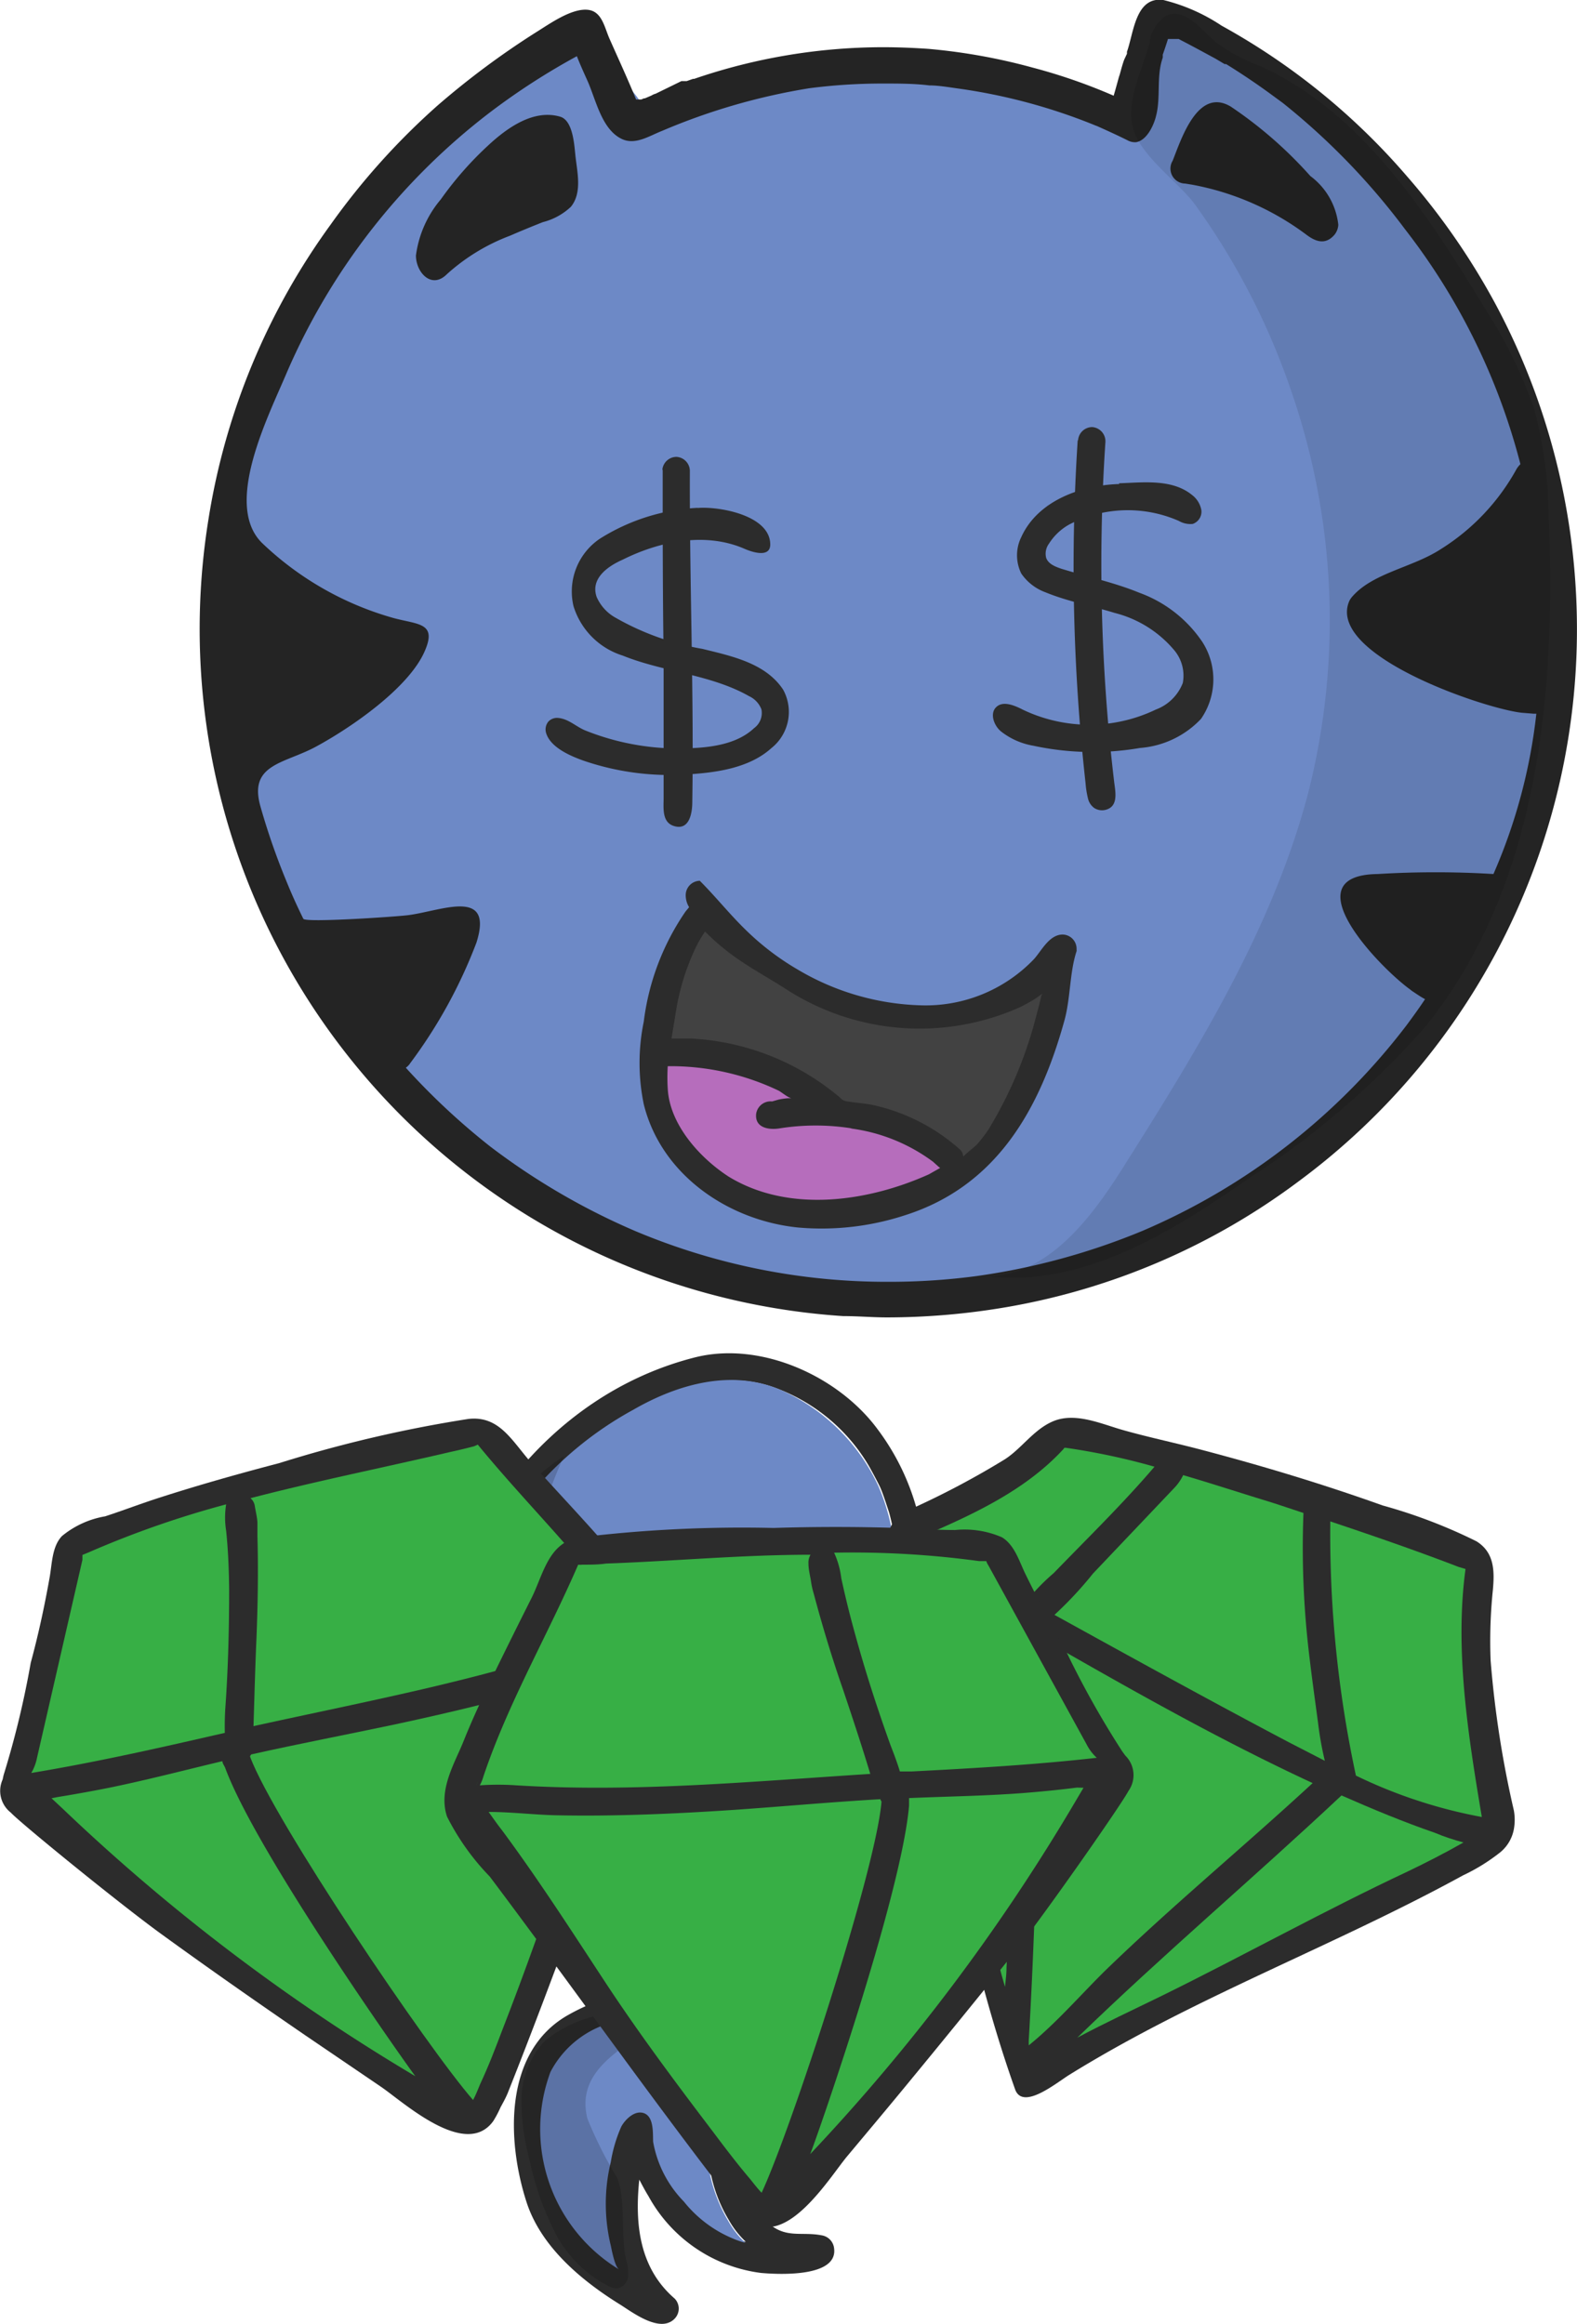 <svg xmlns="http://www.w3.org/2000/svg" viewBox="0 0 84.17 124.05"><defs><style>.cls-1{fill:#2c2c2c;}.cls-2{fill:#6d89c6;}.cls-3{opacity:0.17;}.cls-4{fill:#37af45;}.cls-5{fill:#242424;}.cls-6{opacity:0.1;}.cls-7{fill:#424242;}.cls-8{fill:#b66dbc;}</style></defs><title>Diamondsv1</title><g id="Layer_2" data-name="Layer 2"><g id="Layer_1-2" data-name="Layer 1"><path class="cls-1" d="M24.21,102.75c.2.75,1.52,6.21,3.07,5.31a2.81,2.81,0,0,0,.79-1.71c.67-6.37,7.77-9.09,12.76-11.43,3.1-1.46,6.44-3.26,7.72-6.65a12.93,12.93,0,0,0,.71-6.1,12.68,12.68,0,0,0-2.42-5.87c-2.08-2.82-6.19-4.7-9.69-3.85-8,2-13.43,9.5-14.33,17.46A33.59,33.59,0,0,0,24.21,102.75ZM23.86,92.5A13.58,13.58,0,0,1,24,90.81a25.82,25.82,0,0,1,.74-3.47c.92-3.1,2.11-6.31,4.55-8.54.37-.34.74-.69,1.13-1s.9-.64,1.36-.94.87-.64,1.33-.93.88-.53,1.33-.79c2.14-1.22,4.49-1.93,6.91-1.06a9.64,9.64,0,0,1,5.06,4.24c.19.34.37.68.53,1s.35.93.51,1.41a8.72,8.72,0,0,1,.27,1.35c0,.33.07.67.09,1a8.54,8.54,0,0,1,0,1.43,21.74,21.74,0,0,1-1,3.35,7.5,7.5,0,0,1-3.74,4c-.42.25-.86.49-1.3.71-.91.44-1.84.86-2.74,1.31-3.59,1.79-7.49,3.57-10.08,6.77A10.34,10.34,0,0,0,28,102c-.24.44-.48.88-.68,1.34a9.2,9.2,0,0,0-.55,1.55c0,.14-.07.29-.1.44-.11-.37-.2-.75-.28-1.13s-.23-1-.37-1.43c-.3-.93-.65-1.84-.93-2.78s-.47-1.9-.67-2.86-.35-1.85-.47-2.79A16.79,16.79,0,0,1,23.86,92.5Z"/><path class="cls-2" d="M23.89,92.5a23.18,23.18,0,0,0,.83,6.14c.49,1.89,1.3,3.69,1.7,5.6.08.38.17.76.28,1.13,0-.15.06-.3.1-.44a9.2,9.2,0,0,1,.55-1.55c2.45-5.33,8.48-7.83,13.45-10.19C43.31,92,46,90.49,47,87.78a11,11,0,0,0-.11-8.43,10.37,10.37,0,0,0-5.09-5.09c-2.67-1.22-5.61-.38-8,1A18.93,18.93,0,0,0,28.13,80a22.63,22.63,0,0,0-3.41,7.35A19.06,19.06,0,0,0,23.89,92.5Z"/><path class="cls-1" d="M30.36,107.55c-3.49,1.94-3.32,6.72-2.26,10,.77,2.39,2.92,4.19,5,5.48.67.42,2.14,1.55,2.91.75a.77.77,0,0,0,0-1.07c-1.9-1.64-2.13-4-1.89-6.35.16.3.31.59.49.88a8,8,0,0,0,6,4.1c.88.08,4.1.26,3.91-1.3a.79.79,0,0,0-.68-.71c-1-.19-1.79.14-2.66-.51-1.93-1.42-1.75-4.13-1.54-6.24.16-1.62.54-3.46-.57-4.84a5,5,0,0,0-4.78-1.5A11,11,0,0,0,30.36,107.55Zm6.54.45c1.73.72,1.45,2.71,1.17,4.23a13.83,13.83,0,0,0-.27,2.64,7.69,7.69,0,0,0,1.09,3.63,4.76,4.76,0,0,0,.92,1.18,4.22,4.22,0,0,1-.6-.2,6.63,6.63,0,0,1-3.35-2.94,7.53,7.53,0,0,1-.77-1.85C34.94,114.17,36.49,107.87,36.9,108Z"/><path class="cls-2" d="M33.05,107.88a5.26,5.26,0,0,0-3.67,2.73,8.77,8.77,0,0,0,3.67,10.55c-.23-.13-.39-1-.45-1.28a9.47,9.47,0,0,1,0-4.46,7.76,7.76,0,0,1,.56-1.89c.19-.35.63-.8,1.07-.75.69.08.61,1.08.63,1.56a6.06,6.06,0,0,0,1.64,3.19,6.57,6.57,0,0,0,2.68,2,4.22,4.22,0,0,0,.6.2,4.76,4.76,0,0,1-.92-1.18,8.19,8.19,0,0,1-1-2.65,10.45,10.45,0,0,1,.1-3.3,7.67,7.67,0,0,0,.14-3.16C37.59,107.35,34.64,107.47,33.05,107.88Z"/><path class="cls-1" d="M37.72,114.87h0l0,0Z"/><path class="cls-3" d="M31.35,113.1c-.72-2.93,2.6-3.95,4.15-5.57a1.82,1.82,0,0,0-1-.37,7.73,7.73,0,0,0-2.51.42,6.78,6.78,0,0,0-2.88,1.35,4.52,4.52,0,0,0-1.27,3,11.56,11.56,0,0,0,.41,3.31,15.54,15.54,0,0,0,1.37,3.93,6.54,6.54,0,0,0,2.9,2.89.88.88,0,0,0,.39.11.71.71,0,0,0,.61-.61,2.36,2.36,0,0,0-.1-.91c-.31-1.31,0-3.23-.49-4.4A22.24,22.24,0,0,1,31.35,113.1Z"/><path class="cls-3" d="M34.84,96.38a11.61,11.61,0,0,1-3.59,1.54c-3.3.32-3.36-5.72-3.42-7.76A26.13,26.13,0,0,1,30.1,77.73c-4,2.66-6.23,7.49-6.69,12.3s.62,9.62,2,14.25c.19.64.59,1.43,1.26,1.34.46-.06.74-.53.93-1a32.3,32.3,0,0,1,2.26-4.88,5.25,5.25,0,0,1,4.43-2.62,8.74,8.74,0,0,0-5.21,4.32c-.11.21-.27.45-.49.39s0-.48.11-.26"/><path class="cls-1" d="M80.8,97.65a2.82,2.82,0,0,0,0-1,54.76,54.76,0,0,1-1.24-8,26.39,26.39,0,0,1,.12-3.77c.09-1,.09-2-.88-2.6a28,28,0,0,0-5-1.91c-3.13-1.12-6.33-2.09-9.55-2.94-1.42-.38-2.87-.68-4.29-1.08-1.18-.33-2.6-1-3.81-.45-1,.45-1.63,1.43-2.51,2a44.76,44.76,0,0,1-5,2.65A1.81,1.81,0,0,0,47.52,83c2.31,9.42,3.38,19.31,6.66,28.54.41,1.15,2.23-.37,2.9-.78,6.68-4.14,14.1-6.86,21-10.64a10.18,10.18,0,0,0,2-1.24A2.08,2.08,0,0,0,80.8,97.65ZM49,82.24h0l.1.07ZM47.74,83.5h0v0Z"/><path class="cls-4" d="M78.11,98.36c-1,.57-2,1.08-3,1.56C70.68,102,66.37,104.4,62,106.55c-1.51.74-3,1.43-4.5,2.23,4.63-4.49,9.39-8.51,14.1-12.93,1.66.73,3.32,1.42,5,2C77.09,98.06,77.6,98.22,78.11,98.36Z"/><path class="cls-4" d="M79.09,97a26.23,26.23,0,0,1-6.72-2.21A61.32,61.32,0,0,1,71,81.54c0-.07,0-.19,0-.32,2.3.77,4.59,1.56,6.85,2.43l.37.11C77.63,88.1,78.37,92.71,79.09,97Z"/><path class="cls-4" d="M70.71,94l-1.94-1c-4.19-2.21-8.34-4.5-12.49-6.79A20,20,0,0,0,58.34,84l4.31-4.54a2.66,2.66,0,0,0,.5-.71c1.4.41,2.78.86,4.14,1.28.77.23,1.52.49,2.28.74a48.16,48.16,0,0,0,.31,7.61c.14,1.2.31,2.4.47,3.6A17.65,17.65,0,0,0,70.71,94Z"/><path class="cls-4" d="M61.62,78.3c-1.71,2-3.57,3.81-5.38,5.68a11.11,11.11,0,0,0-1.39,1.42l-4.44-2.46c-.45-.24-1.07-.46-1.54-.77,2.85-1.22,5.78-2.52,7.88-4.8l.06-.08s0,0,.07,0A36,36,0,0,1,61.62,78.3Z"/><path class="cls-4" d="M54.41,86.89s0,0,0,0c0,6-.41,12.15-.69,18.18,0,.34-.05.68-.08,1A62.71,62.71,0,0,1,52,98.81c-.76-4.15-1.48-8.32-2.24-12.47-.07-.41-.12-1.25-.23-2.06.49.25,1,.49,1.46.74C52.14,85.63,53.28,86.26,54.41,86.89Z"/><path class="cls-4" d="M70.06,95.19c-3.66,3.38-7.51,6.56-11.06,10-1.31,1.29-2.63,2.82-4.09,4a2.91,2.91,0,0,1,0-.31c.24-4,.36-8,.49-12.06.1-3.07.35-6.13.46-9.2C60.55,90.31,65.21,92.94,70.06,95.19Z"/><path class="cls-1" d="M.57,96.76c.54.58,5.76,4.83,8,6.46,2.56,1.86,5.15,3.67,7.76,5.46q2,1.36,4,2.72c1.18.8,4.52,3.89,6,1.83a5.83,5.83,0,0,0,.39-.74c.13-.24.26-.47.37-.73,2.63-6.61,5-13.38,7.52-20a12.78,12.78,0,0,0,1.31-3.7c.09-1.46-1.1-2.5-1.92-3.56s-1.58-1.93-2.41-2.86c-1.05-1.17-2.13-2.32-3.19-3.5S26.68,75.56,25,75.75A69.53,69.53,0,0,0,14.9,78.11c-2.14.56-4.27,1.16-6.38,1.84-1,.32-1.93.68-2.91,1A4.92,4.92,0,0,0,3.31,82c-.55.57-.53,1.53-.67,2.26-.27,1.51-.59,3-1,4.51a48.69,48.69,0,0,1-1.45,6L.14,95A1.47,1.47,0,0,0,.57,96.76Zm33.29-9.83-.11-.16,0,0Z"/><path class="cls-4" d="M22.17,110.84A104.49,104.49,0,0,1,3.36,96.57L2.75,96l.3-.06q1.42-.23,2.82-.51c2-.41,3.94-.92,6-1.41,0,.12.1.23.15.36C13.72,99,22,110.65,22.17,110.84Z"/><path class="cls-4" d="M12.23,84.88c0,2-.05,4.08-.19,6.11A15.13,15.13,0,0,0,12,92.51l-.62.14c-3.22.74-6.45,1.46-9.71,2a2.68,2.68,0,0,0,.31-.83L4.4,83.27c0-.08,0-.17,0-.26l.34-.14a51.75,51.75,0,0,1,7.33-2.56,4.44,4.44,0,0,0,0,1.41C12.18,82.78,12.22,83.83,12.23,84.88Z"/><path class="cls-4" d="M33.75,87a15.64,15.64,0,0,0-1.89.54c-6,2.12-12.16,3.25-18.33,4.61.05-1.58.09-3.15.16-4.73.07-1.8.1-3.6.05-5.4,0-.24,0-.48,0-.71s-.09-.6-.14-.91a.68.68,0,0,0-.23-.42c3.54-.92,7.13-1.64,10.68-2.47.42-.09.83-.19,1.25-.3a1.76,1.76,0,0,0,.2-.09c2.62,3.2,5.61,6.06,8,9.48A4.12,4.12,0,0,0,33.75,87Z"/><path class="cls-4" d="M33.68,88.57c-.15.38-.29.77-.43,1.15-1.15,3-2,6.18-3.05,9.26s-2.17,6.26-3.37,9.34c-.38,1-.76,2-1.19,2.91-.11.25-.23.59-.39.88-2.44-2.79-10.62-14.91-11.9-18.32,0,0,0,0,0-.05l.06-.08c2.54-.57,5.11-1.06,7.66-1.6,3.07-.66,6.13-1.39,9.13-2.31C31.33,89.4,32.5,88.89,33.68,88.57Z"/><polygon class="cls-1" points="17.63 102.28 17.63 102.28 17.63 102.27 17.63 102.28"/><path class="cls-1" d="M60.06,93.72l-.16-.22a48.51,48.51,0,0,1-3-5.35c-.76-1.34-1.47-2.7-2.15-4.08-.33-.66-.58-1.58-1.27-2a5,5,0,0,0-2.5-.39c-1,0-2-.07-3.06-.11-2.21-.07-4.42-.07-6.64,0a72,72,0,0,0-10.39.51c-1.63.28-1.9,2-2.53,3.25s-1.41,2.82-2.1,4.24c-.54,1.12-1.07,2.26-1.53,3.41s-1.35,2.57-.87,4a13,13,0,0,0,2.28,3.2c4.24,5.64,8.37,11.5,12.72,17.13a6.31,6.31,0,0,0,.55.6,6.65,6.65,0,0,0,.58.61c1.95,1.58,4.31-2.31,5.22-3.4s2.07-2.47,3.09-3.71q3-3.64,6-7.38c1.71-2.19,5.56-7.71,5.93-8.42A1.46,1.46,0,0,0,60.06,93.72ZM25.49,95.11a0,0,0,0,1,0,0l-.06.19S25.47,95.16,25.49,95.11Z"/><path class="cls-4" d="M45,90.21c.5,1.49,1,3,1.45,4.49-6.3.4-12.56,1-18.89.61a14.1,14.1,0,0,0-1.95,0,2.32,2.32,0,0,0,.19-.47c1.32-3.93,3.42-7.52,5.06-11.31a.78.78,0,0,0,.21,0c.43,0,.86,0,1.28-.06C36,83.34,39.61,83,43.26,83a.84.84,0,0,0-.11.47c0,.31.08.61.13.91a4.26,4.26,0,0,0,.15.69C43.88,86.76,44.4,88.49,45,90.21Z"/><path class="cls-4" d="M58.54,93.84c-3.28.37-6.58.56-9.89.73l-.62,0c-.18-.6-.42-1.19-.51-1.43-.69-1.92-1.32-3.86-1.86-5.83-.28-1-.53-2-.76-3.07a4.57,4.57,0,0,0-.38-1.35,50.11,50.11,0,0,1,7.74.45l.38,0a1.08,1.08,0,0,0,.12.24L58,93.13A2.46,2.46,0,0,0,58.54,93.84Z"/><path class="cls-4" d="M57.83,95.44l-.42.71A105.23,105.23,0,0,1,43.24,115c.13-.23,4.87-13.72,5.28-18.61,0-.14,0-.27,0-.4,2.07-.09,4-.11,6.11-.27,1-.08,1.91-.17,2.85-.29Z"/><path class="cls-4" d="M47.05,96.17s0,0,0,0c-.29,3.64-4.83,17.53-6.4,20.89-.23-.24-.45-.53-.62-.74-.68-.8-1.31-1.63-1.94-2.47-2-2.63-4-5.31-5.8-8.05s-3.54-5.45-5.48-8.07c-.25-.32-.49-.66-.73-1,1.22,0,2.48.16,3.68.18,3.14.06,6.28-.08,9.42-.29,2.6-.18,5.2-.42,7.81-.57A.24.24,0,0,0,47.05,96.17Z"/><polygon class="cls-1" points="45.26 105.56 45.26 105.56 45.26 105.56 45.26 105.56"/><path class="cls-2" d="M61.92.4a1,1,0,0,0-.24,0l-.19.08c-.4,0-.35.3-.46.69l0,.1c-.14.5-.41,1.16-.58,1.63,0,.13-.11.33-.16.46l0,.15,0,.2c-.08.25-.35.54-.42.79l.09.36c-.09.33-.53.25-.63.58A27.93,27.93,0,0,0,55,4a30.81,30.81,0,0,0-5.49-.93C48.69,3,47.9,3,47.11,3a30.74,30.74,0,0,0-9.94,1.64l0,0h-.06l-.33.12-.11,0-.12,0-.06,0c-.42.15-.85.32-1.27.5a1,1,0,0,0-.22.09l-.21.09-.14.06-.06,0-.13.07-.08,0-.09,0-.06,0,0,0c-.16-.4-.47-.63-.66-1l-.08-.16L33,4.09l-.18-.16-.08-.17c-.34-.74-.37-1.44-.64-2.21-.08-.24-.11-.49-.32-.56a.87.87,0,0,0-.32-.06A.93.93,0,0,0,31,1a1,1,0,0,0-.43.41,36.43,36.43,0,0,0-6.87,4.68A36.28,36.28,0,0,0,11.57,27.79a36.29,36.29,0,0,0,10.29,31.6A36.14,36.14,0,0,0,45.05,69.83c.78,0,1.56.08,2.32.08a38.27,38.27,0,0,0,6.31-.55,35.88,35.88,0,0,0,15.39-6.63A36.25,36.25,0,0,0,83.72,32.92a36.24,36.24,0,0,0-9-23.24,36.86,36.86,0,0,0-5.89-5.39l-.07,0c-.71-.52-1.46-1-2.23-1.5l-.1-.07-.17-.1-.13-.08L66,2.38l-.12-.08-.09,0,0,0-.06,0,0,0c-.54-.32-1.09-.62-1.63-.9h-.05l0,0-.15-.07-.08,0-.07,0L63.43,1,63.28.93l-.06,0,0,0-.1-.05L63,.79l0,0L62.48.56l-.07,0A1.19,1.19,0,0,0,61.92.4Z"/><path class="cls-5" d="M29.9,6.23c-1.43-.42-2.85.61-3.84,1.53a18.26,18.26,0,0,0-2.53,2.88,5.81,5.81,0,0,0-1.33,3c0,.9.83,1.82,1.65,1a10.56,10.56,0,0,1,3.38-2.06c.55-.24,1.16-.49,1.74-.72a3.4,3.4,0,0,0,1.5-.82c.62-.76.33-1.87.24-2.75C30.65,7.73,30.58,6.43,29.9,6.23ZM31.45,8V7.83Z"/><path class="cls-5" d="M62.09,0c-1.49-.2-1.58,1.77-1.94,2.76l0,.11L60,3.19c-.09.25-.16.51-.23.77l-.05.15c-.09.33-.18.66-.28,1a29.82,29.82,0,0,0-4.32-1.5,31.48,31.48,0,0,0-5.55-1c-.86-.06-1.67-.09-2.46-.09A31.15,31.15,0,0,0,37.05,4.21l0,0-.06,0-.34.12-.1,0-.12,0-.06,0L35,5a.89.89,0,0,0-.23.1l-.21.09-.14.06-.05,0-.14.06-.08,0-.09,0-.06,0-.05,0c-.44-1.08-.93-2.14-1.4-3.2-.28-.61-.4-1.47-1.13-1.58-.89-.13-2.12.77-2.82,1.2a43.85,43.85,0,0,0-5.22,3.88A37.57,37.57,0,0,0,17.64,12,36.39,36.39,0,0,0,11.13,27.7,36.76,36.76,0,0,0,45,70.26c.79,0,1.58.07,2.35.07a37.93,37.93,0,0,0,6.38-.55,36.27,36.27,0,0,0,15.59-6.72A36.64,36.64,0,0,0,84.16,32.89a36.77,36.77,0,0,0-4.32-16.62,37.28,37.28,0,0,0-4.78-6.9,35.9,35.9,0,0,0-9.86-8A9.82,9.82,0,0,0,62.09,0ZM60.65,7.59c.57-.11.94-.91,1.06-1.43.25-1,0-2.09.35-3.08a1.42,1.42,0,0,0,0-.16c.1-.28.19-.56.28-.84l0,0,.05,0,.07,0,.06,0,.09,0,.07,0,0,0,.05,0,.09,0,.09,0,.11.06,0,0c.64.33,1.26.67,1.87,1l.47.28.08,0c.86.53,1.67,1.08,2.42,1.63l.6.44A36.81,36.81,0,0,1,75,12.25a34.4,34.4,0,0,1,6.15,12.53,1.26,1.26,0,0,0-.24.32,11.67,11.67,0,0,1-4,4.21c-1.53,1-3.66,1.27-4.76,2.57a.92.92,0,0,0-.16.27c-1.09,2.86,7.23,5.68,9.23,5.9l.62.05H82v0a29.4,29.4,0,0,1-2.29,8.56,51,51,0,0,0-6.18,0c-4.66.06.12,5,1.73,6.16l.1.08c.23.15.45.31.7.44-.31.47-.65.94-1,1.41A35,35,0,0,1,61,65.7a36.13,36.13,0,0,1-8.86,2.42,35.15,35.15,0,0,1-4.71.31,34.58,34.58,0,0,1-13.5-2.7,36.5,36.5,0,0,1-7.76-4.52A36.88,36.88,0,0,1,21.66,57a.83.83,0,0,0,.24-.25,26.35,26.35,0,0,0,3.53-6.43c.93-2.94-1.83-1.71-3.6-1.47-.54.08-5.53.42-5.64.2-.33-.67-.63-1.33-.9-2a36.41,36.41,0,0,1-1.39-4c-.65-2.29,1.32-2.28,3-3.21,1.84-1,4.92-3.11,5.77-5.08.67-1.53-.36-1.41-1.68-1.77A16.66,16.66,0,0,1,14,29c-2.12-2.05.36-6.85,1.32-9.14A34.88,34.88,0,0,1,26.15,6a36.53,36.53,0,0,1,4.64-3c.17.44.38.9.56,1.3.45,1,.75,2.57,1.8,3.1.73.38,1.49-.14,2.18-.41A33.65,33.65,0,0,1,43.2,4.71a30.39,30.39,0,0,1,3.93-.25c.84,0,1.67,0,2.47.1.47,0,1,.09,1.5.16a30.47,30.47,0,0,1,7.42,2l-.05,0,.06,0c.65.29,1.17.53,1.65.77A.81.81,0,0,0,60.65,7.59Z"/><path class="cls-5" d="M71.43,12a3.74,3.74,0,0,0-1.49-2.6,22.38,22.38,0,0,0-4.25-3.71c-1.76-1.05-2.64,1.73-3.1,2.89a.8.8,0,0,0,.67,1.22l.37.06a14.61,14.61,0,0,1,6.11,2.68c.48.36,1,.55,1.48,0A.93.93,0,0,0,71.43,12Z"/><path class="cls-6" d="M69.8,42.42C67.91,49.53,64,55.9,60.06,62.14c-1.73,2.77-4,5.87-7.26,6,5.07.57,9.8-2.4,14-5.33A44.44,44.44,0,0,0,76,54.9c6.09-7.44,7.07-17.79,6.66-27.39a23.24,23.24,0,0,0-.78-5.7,24.73,24.73,0,0,0-2.62-5.34C76.16,11.36,72.69,6,67.28,3.53a9.27,9.27,0,0,1-2.42-1.31c-.79-.7-1.65-1.83-2.61-1.39a2,2,0,0,0-.89,1.42C61,3.68,60,5.52,60.52,7S63,9.8,63.84,11a37.81,37.81,0,0,1,5.09,9.91A37.46,37.46,0,0,1,69.8,42.42Z"/><path class="cls-1" d="M35.37,25.06c0,3.33,0,6.65.05,10,0,1.66,0,3.32,0,5,0,.85,0,1.69,0,2.54,0,.52-.1,1.28.53,1.49.84.28,1-.67,1-1.28.09-5.84-.15-11.76-.13-17.63a.76.76,0,0,0-.71-.79h0a.76.76,0,0,0-.76.71"/><path class="cls-1" d="M37.25,27.11A10.76,10.76,0,0,0,32,28.77a3.4,3.4,0,0,0-1.39,3.59A4,4,0,0,0,33.24,35c2.17.88,4.7,1,6.75,2.17a1.27,1.27,0,0,1,.65.7,1,1,0,0,1-.39,1c-1.12,1.06-3,1.1-4.49,1.08A13.38,13.38,0,0,1,31.25,39c-.48-.19-.9-.62-1.44-.67a.63.63,0,0,0-.54.19.66.66,0,0,0-.12.62c.24.78,1.33,1.23,2,1.47a14.16,14.16,0,0,0,5.4.74c1.58-.09,3.4-.31,4.62-1.41a2.47,2.47,0,0,0,.63-3.12c-.94-1.43-2.78-1.8-4.31-2.18a14.18,14.18,0,0,1-4.7-1.7,2.35,2.35,0,0,1-.94-1.06c-.36-1,.61-1.66,1.38-2,2-1,4.43-1.48,6.49-.59.38.17,1.43.54,1.39-.27-.06-1.54-2.79-2-3.89-1.9m-5.19,5.23,0,0,0,0m1.33,1.08.09,0-.09,0m-.47,6.2.11,0-.11,0"/><path class="cls-1" d="M57.52,23.51a104.57,104.57,0,0,0,.42,18.3,5,5,0,0,0,.14.86.87.87,0,0,0,.33.47.77.77,0,0,0,.57.1c.72-.16.56-.93.49-1.47A98.62,98.62,0,0,1,59,23.59a.76.76,0,0,0-.71-.79h0a.76.76,0,0,0-.75.71m1.82,17.37h0m0,0v0Zm-1.48.18h0v0m0,.18c0-.06,0-.12,0-.18s0-.12,0-.18c0,.12,0,.24,0,.36m1.46-.37h0v0"/><path class="cls-1" d="M59.73,25.84c-2,.06-4.33.87-5.22,2.83a2.2,2.2,0,0,0,0,1.95,2.68,2.68,0,0,0,1.29,1c1.19.49,2.46.72,3.69,1.1a6.1,6.1,0,0,1,3.19,2,2.11,2.11,0,0,1,.45,1.74,2.46,2.46,0,0,1-1.44,1.42,8.21,8.21,0,0,1-7.11,0c-.45-.23-1.05-.48-1.41-.13s-.11,1,.26,1.3a3.83,3.83,0,0,0,1.72.76,15,15,0,0,0,5.7.12,5,5,0,0,0,3.25-1.55,3.7,3.7,0,0,0,.08-4.1,6.89,6.89,0,0,0-3.38-2.64c-1.34-.55-2.77-.85-4.16-1.28-.32-.11-.68-.25-.8-.57a.9.9,0,0,1,.15-.77A3,3,0,0,1,57.07,28a6.78,6.78,0,0,1,5.85-.19,1.22,1.22,0,0,0,.74.16.69.69,0,0,0,.46-.74,1.3,1.3,0,0,0-.49-.8c-1.07-.88-2.63-.67-3.9-.63m-1.68,1.69-.07,0,.07,0m-2.33,2.16s0,0,0,.06,0,0,0-.06m5.91,4.08.06,0-.06,0M63.23,36v0m-7.35-9h0l.13-.09-.15.1"/><path class="cls-1" d="M38.78,64.44h0Z"/><path class="cls-1" d="M34.5,53.86a.19.19,0,0,0,0-.07.15.15,0,0,0,0-.07Z"/><path class="cls-7" d="M55.61,53l0,.11c-.07.33-.16.67-.25,1-.18.64-.44,1.26-.67,1.89s-.52,1.21-.78,1.83-.46,1.23-.73,1.84a7.18,7.18,0,0,1-.81,1.17c-.13.15-.28.3-.42.45a4.15,4.15,0,0,1-.51.43.56.56,0,0,0-.17-.39,9.8,9.8,0,0,0-1.18-1,6.5,6.5,0,0,0-1.43-.69l-1.3-.5a8,8,0,0,0-1.53-.33l-.07,0h0c-.27-.05-.55-.08-.83-.11a.79.79,0,0,0-.29-.43c-.37-.26-.75-.49-1.13-.71l-1.25-.73a4.22,4.22,0,0,0-.81-.37c-.2-.07-.39-.12-.58-.17-.47-.12-.94-.25-1.41-.4-.21-.06-.42-.14-.63-.19s-.52-.11-.77-.16-.8-.08-1.2-.1l-1,0c0-.34.07-.67.11-1,0-.09,0-.17.05-.26a19,19,0,0,1,1.17-3.61,7.26,7.26,0,0,1,.47-.8l.26.25a11.17,11.17,0,0,0,1.21.94l1.17.83c.41.29.83.56,1.27.81s.83.45,1.23.69.88.53,1.33.77a8.17,8.17,0,0,0,.79.38,4.54,4.54,0,0,0,.63.18c.24.06.49.1.74.14.46.09.92.19,1.39.25a7.68,7.68,0,0,0,1.44,0c.52,0,1-.07,1.57-.12s.79-.08,1.19-.16a10.52,10.52,0,0,0,2.74-1.06A6.32,6.32,0,0,0,55.61,53Z"/><path class="cls-8" d="M50.2,62.42l-.62.27c-.6.28-1.17.59-1.78.83a7.3,7.3,0,0,1-1.38.33c-.5.07-1,.11-1.52.16s-.95.06-1.43.06A8.3,8.3,0,0,1,42.06,64c-.41-.09-.81-.17-1.21-.29a7.07,7.07,0,0,1-1.23-.47l-.09,0h0l-.08,0-.07,0a9,9,0,0,1-1.56-1,6.22,6.22,0,0,1-.89-1c-.19-.28-.37-.55-.54-.84a7.94,7.94,0,0,1-.43-.88,6.59,6.59,0,0,1-.3-1.24,9.61,9.61,0,0,1,0-1.2l.39,0a17.91,17.91,0,0,1,1.93.15c.54.11,1.07.31,1.61.46l.89.24a4.3,4.3,0,0,1,.69.23c.38.19.75.41,1.12.63l-.22,0a3.85,3.85,0,0,0-.49.07l-.35.1a.78.78,0,0,0-.82.51.77.77,0,0,0,.48.95,1.57,1.57,0,0,0,1-.08,2.17,2.17,0,0,1,.43-.08c.24,0,.47,0,.71,0s.56,0,.84,0a15.33,15.33,0,0,1,1.66.19l-.14,0,.81.13a8.4,8.4,0,0,1,1.31.44c.4.17.81.29,1.21.46a6.9,6.9,0,0,1,1.12.76l.31.28Z"/><path class="cls-8" d="M35.79,57.23A50.67,50.67,0,0,1,42.31,59l-.3-.74c-.71.92-2.21,1-1.55,2.4a.5.5,0,0,0,.91-.12c.15-.66-.14-1.15.29-1.29l-.39-.92c-.73.45-1.52,1.21-.87,2.09.3.4.55.37,1,.45a1.59,1.59,0,0,0,.63,0c1.39-.13,1.89-.57,3.39-.16.48.13,3.84,1,3.87,1.46,0,.77-4.89,1.13-5.13,1.15-1.92.14-4,.25-5.52-1.1a6,6,0,0,1-2.4-5.26c.09-.63-.87-.91-1-.27-.39,2.93.91,5.13,3.38,6.83a5.2,5.2,0,0,0,3.43,1,26.47,26.47,0,0,0,5.74-.73c1.3-.36,3.37-1,1.94-2.53-.85-.9-3.26-1.34-4.43-1.63a12,12,0,0,0-2.23-.23c.7,0-2.21.36-1.34-.18.47-.29.17-1.11-.38-.92-1.54.54-.69.7-1,2l.92-.12s1.39-1.16,1.56-1.38,0-.64-.3-.74a54.14,54.14,0,0,0-6.52-1.78.5.5,0,0,0-.27,1Z"/><path class="cls-7" d="M36.45,51.2c-.9.6-1.15,2.72-1.12,3.69,0,1.13.42,1.16,1.52,1.16,3.46,0,5.38,1.34,8.19,3.05a3.36,3.36,0,0,0,1.63.51,12.32,12.32,0,0,1,4.69,2.53.5.5,0,0,0,.73-.29,7.79,7.79,0,0,1,1.77-2.93L53,58.43a3.46,3.46,0,0,1-.94,2l.91.39c.89-2.45,2.42-4.85,2.89-7.4l-1-.27A11.7,11.7,0,0,1,54,56.31l.91.39a21.72,21.72,0,0,0,.42-3.5.51.51,0,0,0-.86-.35c-2,2.2-6.37,1.84-9.07,1.11a20,20,0,0,1-7.78-4.69.5.5,0,0,0-.83.22,23.28,23.28,0,0,0-1,3,.5.5,0,0,0,1,.26,26.75,26.75,0,0,1,1-3l-.83.22c2.32,2.25,5.77,4.54,9,5.11,3,.53,7,1,9.27-1.53l-.85-.35A21.9,21.9,0,0,1,54,56.43c-.1.52.67.94.91.39a12.86,12.86,0,0,0,1-3.37c.1-.63-.85-.91-1-.27-.47,2.5-2,5-2.89,7.4-.21.58.6.8.91.38A5.15,5.15,0,0,0,54,58.7c.1-.46-.48-.88-.84-.49a9.51,9.51,0,0,0-2,3.37l.73-.3a19.11,19.11,0,0,0-4.37-2.58A30.75,30.75,0,0,1,43,56.46a11.4,11.4,0,0,0-4-1.38c-.41,0-2.52.1-2.58,0a8.21,8.21,0,0,1,.54-3c.53-.35,0-1.22-.51-.86Z"/><path class="cls-1" d="M56.72,49.89c-.72,0-1.13.87-1.54,1.32a8,8,0,0,1-6,2.46,13.6,13.6,0,0,1-6.62-1.92,14.08,14.08,0,0,1-2.73-2.08c-.87-.84-1.62-1.79-2.48-2.65h0a.77.77,0,0,0-.75.72,1.21,1.21,0,0,0,.18.69l-.19.23a13.24,13.24,0,0,0-2.23,5.88,10.92,10.92,0,0,0,0,4.41c.93,3.76,4.5,6.2,8.23,6.58a14.3,14.3,0,0,0,5.7-.65c4.93-1.56,7.23-5.71,8.53-10.43.32-1.18.27-2.55.64-3.67a.28.28,0,0,0,0-.09A.76.76,0,0,0,56.72,49.89Zm-7.14,12.8c-3.26,1.47-7.48,2.08-10.68.13-1.55-1-3.16-2.79-3.26-4.7a9.61,9.61,0,0,1,0-1.2l.39,0a13.37,13.37,0,0,1,5.54,1.31c.13.07.56.42.7.4l-.22,0a3.85,3.85,0,0,0-.49.07l-.35.1a.78.78,0,0,0-.85.65c-.09.76.67.88,1.24.79a12.26,12.26,0,0,1,3.87,0l-.09,0a9.39,9.39,0,0,1,4.42,1.78l.31.28.07.05Zm6-9.54c-.07.33-.16.67-.25,1a22.11,22.11,0,0,1-2.58,6.16,6.84,6.84,0,0,1-.62.8c-.08.09-.72.59-.72.65a.56.56,0,0,0-.17-.39A10.29,10.29,0,0,0,46.63,59c-.45-.1-.93-.12-1.39-.2a.57.57,0,0,1-.4-.2,13.38,13.38,0,0,0-8-3.16l-1,0s.29-1.78.32-1.91a12.55,12.55,0,0,1,1-3,7.26,7.26,0,0,1,.47-.8,12.42,12.42,0,0,0,2.07,1.68c.72.48,1.47.89,2.2,1.36a13.12,13.12,0,0,0,12.54,1l.27-.14a6.07,6.07,0,0,0,.93-.59Z"/></g></g></svg>